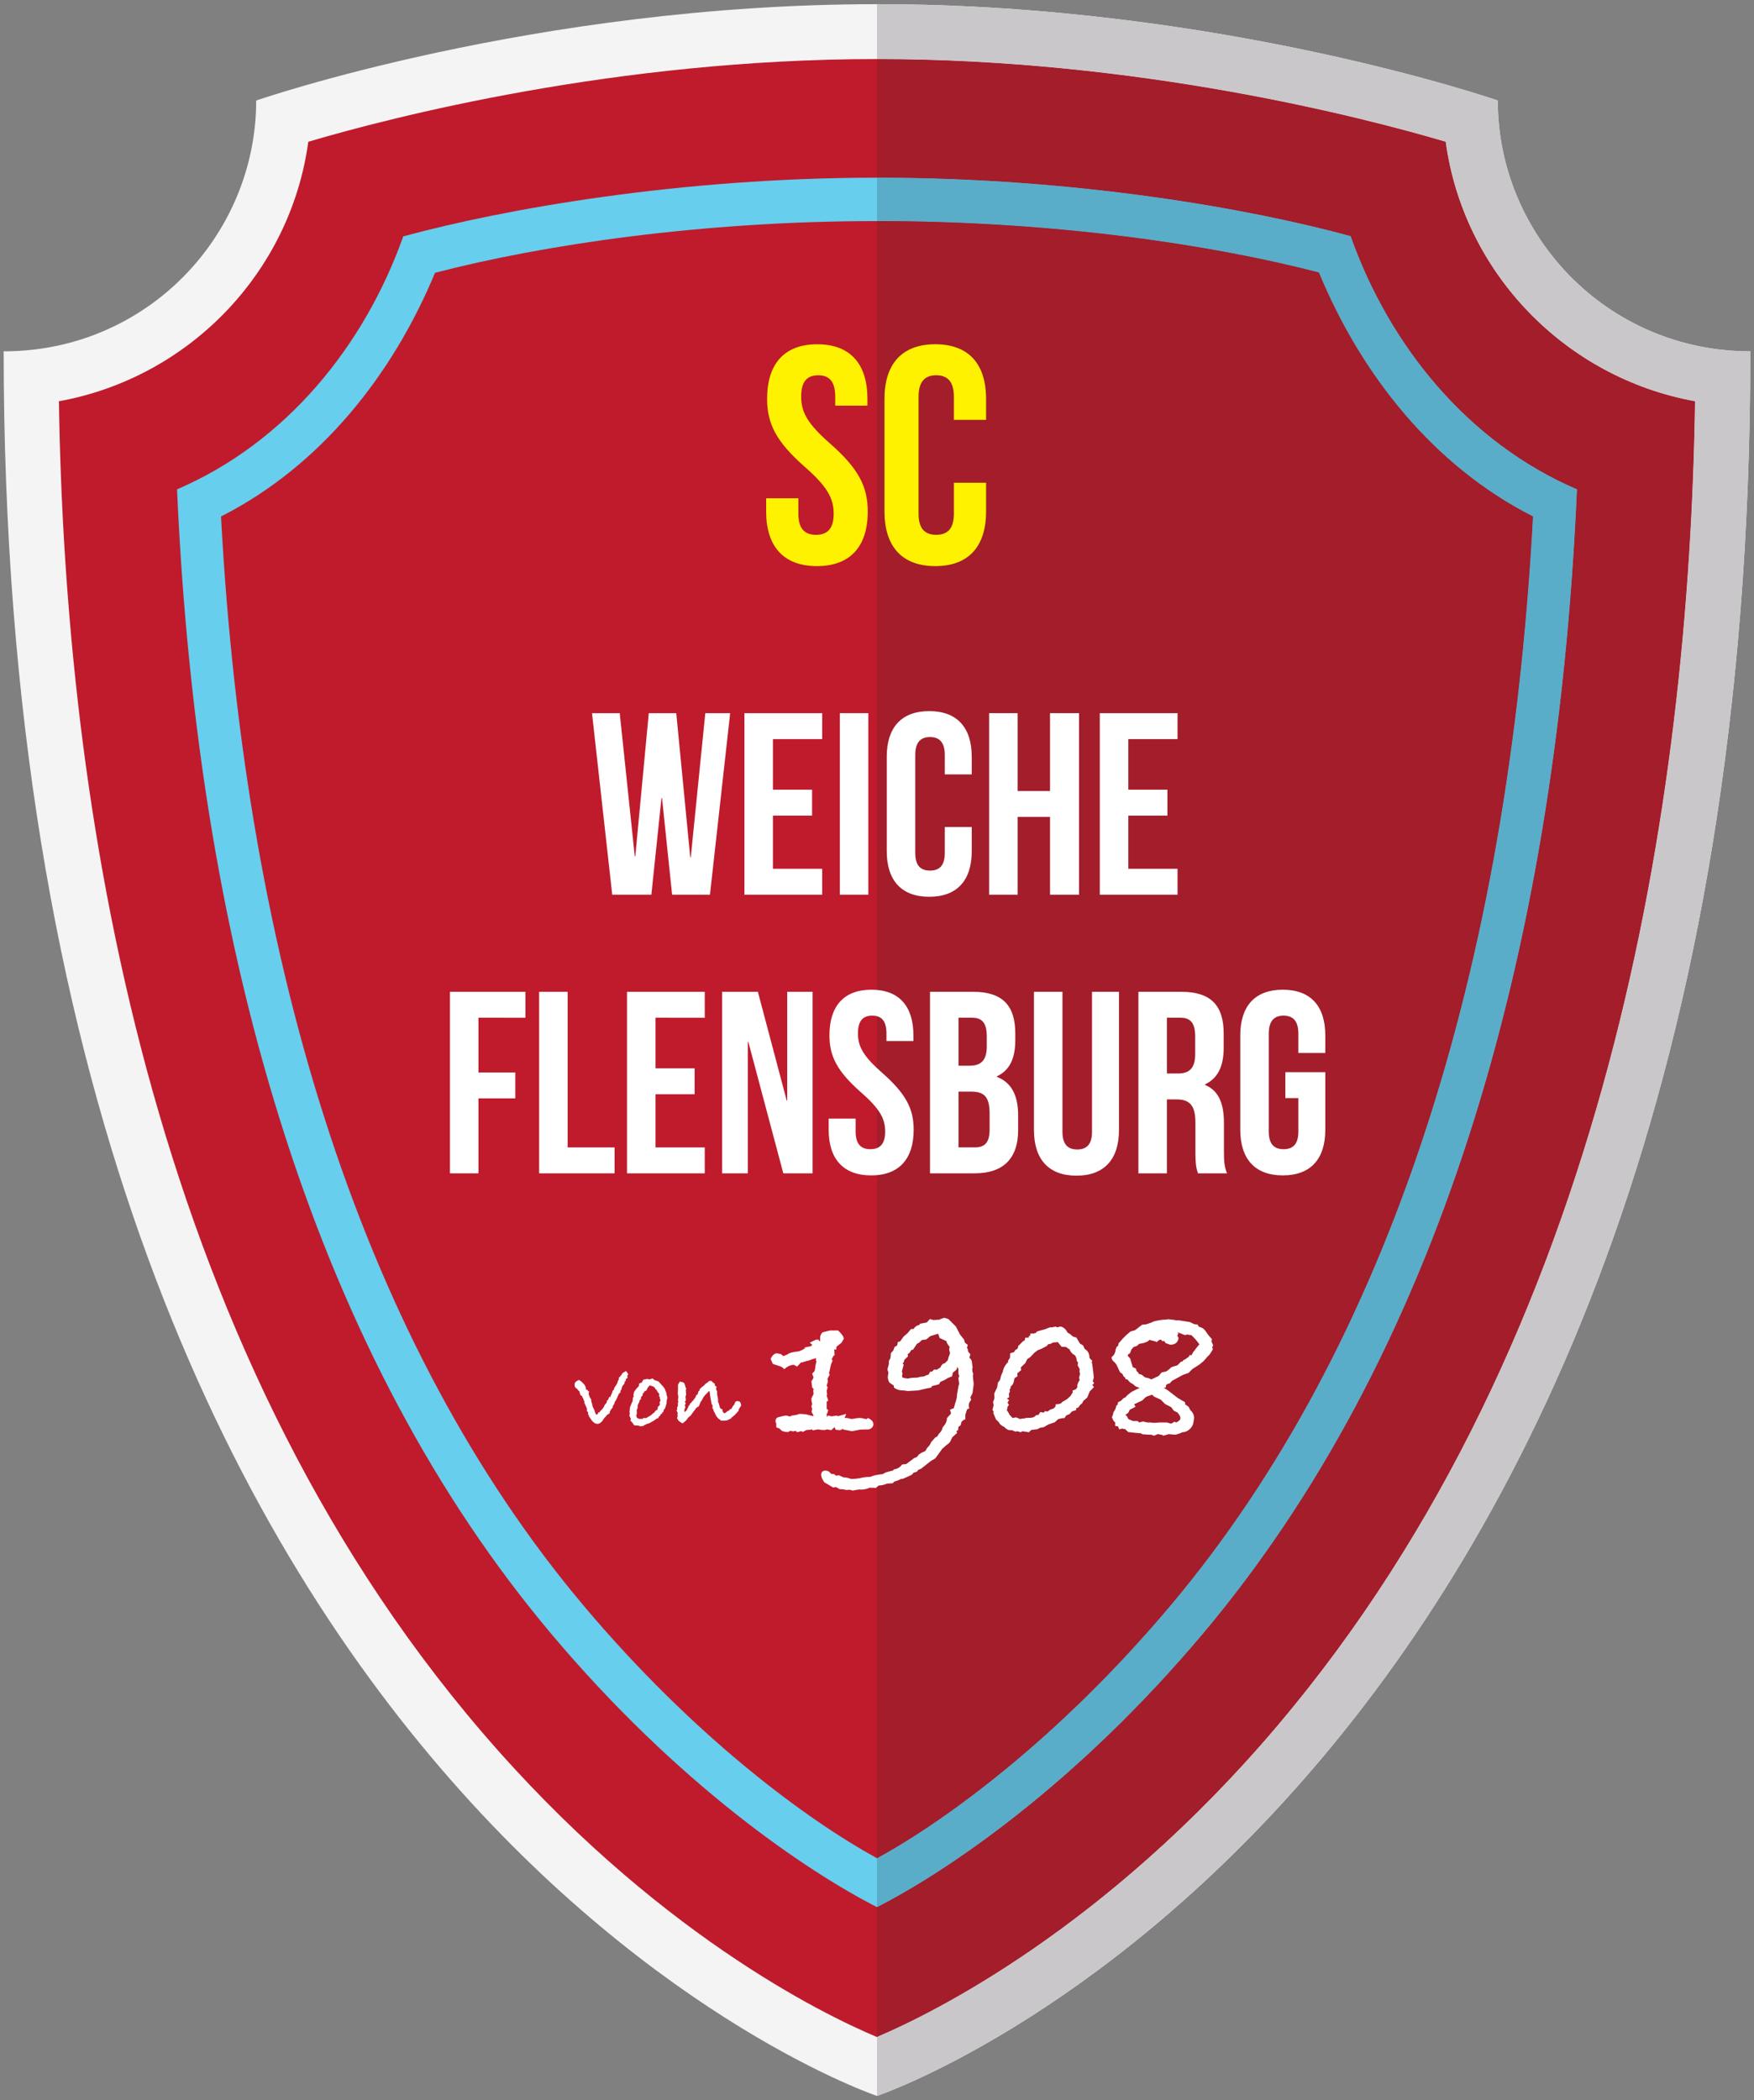 <?xml version="1.0" encoding="UTF-8" standalone="no"?>
<svg
   xmlns:dc="http://purl.org/dc/elements/1.1/"
   xmlns:cc="http://creativecommons.org/ns#"
   xmlns:rdf="http://www.w3.org/1999/02/22-rdf-syntax-ns#"
   xmlns:svg="http://www.w3.org/2000/svg"
   xmlns="http://www.w3.org/2000/svg"
   xmlns:sodipodi="http://sodipodi.sourceforge.net/DTD/sodipodi-0.dtd"
   xmlns:inkscape="http://www.inkscape.org/namespaces/inkscape"
   height="345.955" viewBox="0 0 508.0 608.0"
   width="289.055">
  <rect x="0" y="0" width="508.0" height="608.0" fill="#808080" stroke="none"/>
  <defs
     id="defs3338">
    <path
       id="SVGCleanerId_0"
       d="M 91.69,69.63 70.425,67.696 61.641,87.159 52.684,67.775 31.437,69.899 43.745,52.45 31.282,35.111 52.547,37.045 61.331,17.582 70.288,36.966 91.535,34.842 79.227,52.291 91.69,69.63"
       inkscape:connector-curvature="0"
       style="fill:#fcdd09;stroke:#000000;stroke-width:3.531;stroke-linecap:round;stroke-linejoin:round" />
    <clipPath
       clipPathUnits="userSpaceOnUse"
       id="clipPath166">
      <path
         d="m 321.562,498.481 88.543,0 0,93.157 -88.543,0 0,-93.157 z"
         id="path168"
         inkscape:connector-curvature="0" />
    </clipPath>
    <clipPath
       clipPathUnits="userSpaceOnUse"
       id="clipPath1594">
      <path
         d="m 0,8.504 595.275,0 0,833.386 L 0,841.89 0,8.504 Z"
         id="path1596"
         inkscape:connector-curvature="0" />
    </clipPath>
    <clipPath
       clipPathUnits="userSpaceOnUse"
       id="clipPath1646">
      <path
         d="m 0,8.504 595.275,0 0,833.386 L 0,841.89 0,8.504 Z"
         id="path1648"
         inkscape:connector-curvature="0" />
    </clipPath>
    <clipPath
       clipPathUnits="userSpaceOnUse"
       id="clipPath1618">
      <path
         d="m 527.042,694.909 40.469,0 0,96.895 -40.469,0 0,-96.895 z"
         id="path1620"
         inkscape:connector-curvature="0" />
    </clipPath>
  </defs>
  <g
     id="g5534"
     transform="translate(548.782,-5.179)">
    <g
       id="g1590"
       transform="matrix(6.25,0,0,-6.25,-3588.799,4955.157)">
      <g
         clip-path="url(#clipPath1594)"
         id="g1592">
        <g
           transform="translate(527.041,696.268)"
           id="g1598">
          <path
             inkscape:connector-curvature="0"
             id="path1600"
             style="fill:#bf1b2c;fill-opacity:1;fill-rule:nonzero;stroke:none"
             d="m 0,0 c -1.966,0.778 -10.726,4.649 -19.38,14.796 -8.933,10.475 -19.561,29.956 -19.812,63.45 6.248,0.608 11.21,5.638 11.664,11.889 3.061,0.95 14.302,4.129 27.529,4.129 13.228,0 24.468,-3.179 27.529,-4.129 C 27.984,83.884 32.946,78.854 39.195,78.246 38.744,17.294 4.154,1.654 0,0" />
        </g>
        <g
           transform="translate(527.042,791.803)"
           id="g1602">
          <path
             inkscape:connector-curvature="0"
             id="path1604"
             style="fill:#f4f4f4;fill-opacity:1;fill-rule:nonzero;stroke:none"
             d="m 0,0 c -15.887,0 -28.767,-4.463 -28.767,-4.463 0,-6.24 -5.064,-11.618 -11.702,-11.618 0,-67.225 40.469,-80.813 40.469,-80.813 0,0 40.47,13.588 40.47,80.813 -6.637,0 -11.703,5.378 -11.703,11.618 C 28.767,-4.463 15.889,0 0,0 m 0,-2.542 c 12.094,0 22.508,-2.696 26.354,-3.831 0.827,-6.07 5.538,-10.931 11.555,-12.021 -0.278,-18.433 -4.002,-43.255 -19.385,-61.39 -7.955,-9.379 -16.007,-13.311 -18.529,-14.381 -2.499,1.051 -10.371,4.876 -18.299,14.123 -15.56,18.149 -19.325,43.104 -19.605,61.648 6.018,1.09 10.729,5.951 11.556,12.021 3.847,1.135 14.262,3.831 26.353,3.831" />
        </g>
        <g
           transform="translate(527.042,703.655)"
           id="g1606">
          <path
             inkscape:connector-curvature="0"
             id="path1608"
             style="fill:#67ceed;fill-opacity:1;fill-rule:nonzero;stroke:none"
             d="m 0,0 c -3.243,1.654 -9.22,5.67 -15.121,12.691 -10.618,12.63 -16.348,30.854 -17.314,52.983 5.038,2.165 8.67,6.623 10.482,11.718 4.658,1.267 12.805,2.719 21.953,2.719 9.22,0 17.317,-1.44 21.948,-2.709 1.81,-5.1 5.445,-9.562 10.489,-11.728 C 31.469,43.545 25.739,25.321 15.122,12.691 9.22,5.67 3.243,1.654 0,0" />
        </g>
        <g
           transform="translate(527.042,705.92)"
           id="g1610">
          <path
             inkscape:connector-curvature="0"
             id="path1612"
             style="fill:#bf1b2c;fill-opacity:1;fill-rule:nonzero;stroke:none"
             d="m 0,0 c -3.136,1.717 -8.41,5.533 -13.621,11.731 -10.066,11.975 -15.649,29.387 -16.777,50.421 4.627,2.348 7.959,6.575 9.917,11.288 4.986,1.294 12.323,2.396 20.481,2.396 8.227,0 15.53,-1.094 20.478,-2.383 1.952,-4.719 5.287,-8.951 9.919,-11.301 C 29.269,41.118 23.687,23.706 13.622,11.731 8.41,5.531 3.138,1.717 0,0" />
        </g>
      </g>
    </g>
    <g
       id="g1614"
       transform="matrix(6.25,0,0,-6.25,-3588.799,4955.157)">
      <g
         clip-path="url(#clipPath1618)"
         id="g1616">
        <g
           transform="translate(527.042,791.804)"
           id="g1622">
          <path
             inkscape:connector-curvature="0"
             id="path1624"
             style="fill:#981e23;fill-opacity:1;fill-rule:nonzero;stroke:none"
             d="M 0,0 0,0 C 6.238,0 12.011,-0.688 16.724,-1.524 12.011,-0.688 6.237,0 0,0 m 35.04,-14.764 c 1.608,-0.838 3.449,-1.317 5.429,-1.318 l 0,0.001 c -1.98,0 -3.821,0.479 -5.429,1.317" />
        </g>
        <g
           transform="translate(527.042,789.261)"
           id="g1626">
          <path
             inkscape:connector-curvature="0"
             id="path1628"
             style="fill:#a31d2b;fill-opacity:1;fill-rule:nonzero;stroke:none"
             d="m 0,0 0,-5.495 c 9.22,0 17.317,-1.44 21.948,-2.709 1.81,-5.1 5.445,-9.562 10.489,-11.728 C 31.469,-42.061 25.739,-60.285 15.122,-72.915 9.22,-79.936 3.243,-83.952 0,-85.606 l 0,-6.015 c 2.528,1.073 10.574,5.006 18.524,14.379 15.383,18.135 19.107,42.957 19.385,61.39 -6.017,1.09 -10.728,5.951 -11.555,12.021 C 22.508,-2.696 12.094,0 0,0" />
        </g>
        <g
           transform="translate(527.042,791.804)"
           id="g1630">
          <path
             inkscape:connector-curvature="0"
             id="path1632"
             style="fill:#c9c7c9;fill-opacity:1;fill-rule:nonzero;stroke:none"
             d="m 0,0 0,-2.543 c 12.094,0 22.508,-2.696 26.354,-3.83 0.827,-6.07 5.538,-10.932 11.555,-12.022 C 37.631,-36.828 33.907,-61.65 18.524,-79.784 10.574,-89.157 2.528,-93.09 0,-94.163 l 0,-2.732 c 0.152,0.052 40.317,13.67 40.469,80.439 l 0,0.374 c -1.98,0.001 -3.821,0.48 -5.429,1.318 -3.78,1.969 -6.273,5.922 -6.273,10.3 0,0 -4.752,1.647 -12.043,2.94 C 12.011,-0.688 6.238,0 0,0" />
        </g>
        <g
           transform="translate(527.042,783.766)"
           id="g1634">
          <path
             inkscape:connector-curvature="0"
             id="path1636"
             style="fill:#59adc8;fill-opacity:1;fill-rule:nonzero;stroke:none"
             d="m 0,0 0,-2.01 c 8.227,0 15.53,-1.094 20.478,-2.383 1.952,-4.719 5.287,-8.951 9.919,-11.301 C 29.269,-36.728 23.687,-54.14 13.622,-66.115 8.41,-72.315 3.138,-76.129 0,-77.846 l 0,-2.265 c 3.243,1.654 9.22,5.67 15.122,12.691 10.617,12.63 16.347,30.854 17.315,52.983 -5.044,2.166 -8.679,6.628 -10.489,11.728 C 17.317,-1.44 9.22,0 0,0" />
        </g>
        <g
           transform="translate(527.042,781.756)"
           id="g1638">
          <path
             inkscape:connector-curvature="0"
             id="path1640"
             style="fill:#a31d2b;fill-opacity:1;fill-rule:nonzero;stroke:none"
             d="m 0,0 0,-75.836 c 3.138,1.717 8.41,5.531 13.622,11.731 10.065,11.975 15.647,29.387 16.775,50.421 -4.632,2.35 -7.967,6.582 -9.919,11.301 C 15.53,-1.094 8.227,0 0,0" />
        </g>
      </g>
    </g>
    <g
       id="g1642"
       transform="matrix(6.25,0,0,-6.25,-3588.799,4955.157)">
      <g
         clip-path="url(#clipPath1646)"
         id="g1644">
        <g
           transform="translate(517.08,755.032)"
           id="g1650">
          <path
             inkscape:connector-curvature="0"
             id="path1652"
             style="fill:#ffffff;fill-opacity:1;fill-rule:nonzero;stroke:none"
             d="m 0,0 -0.024,0 -0.469,-4.48 -1.814,0 -0.937,8.408 1.285,0 0.697,-6.631 0.024,0 0.625,6.631 1.273,0 0.649,-6.678 0.024,0 0.673,6.678 1.152,0 -0.936,-8.408 -1.754,0 L 0,0 Z" />
        </g>
        <g
           transform="translate(522.22,755.417)"
           id="g1654">
          <path
             inkscape:connector-curvature="0"
             id="path1656"
             style="fill:#ffffff;fill-opacity:1;fill-rule:nonzero;stroke:none"
             d="m 0,0 1.814,0 0,-1.201 -1.814,0 0,-2.463 2.283,0 0,-1.201 -3.604,0 0,8.409 3.604,0 0,-1.201 L 0,2.343 0,0 Z" />
        </g>
        <path
           inkscape:connector-curvature="0"
           id="path1658"
           style="fill:#ffffff;fill-opacity:1;fill-rule:nonzero;stroke:none"
           d="m 525.319,758.961 1.321,0 0,-8.409 -1.321,0 0,8.409 z" />
        <g
           transform="translate(531.433,753.687)"
           id="g1660">
          <path
             inkscape:connector-curvature="0"
             id="path1662"
             style="fill:#ffffff;fill-opacity:1;fill-rule:nonzero;stroke:none"
             d="m 0,0 0,-1.117 c 0,-1.345 -0.672,-2.114 -1.97,-2.114 -1.297,0 -1.969,0.769 -1.969,2.114 l 0,4.372 c 0,1.346 0.672,2.114 1.969,2.114 C -0.672,5.369 0,4.601 0,3.255 l 0,-0.817 -1.249,0 0,0.901 c 0,0.601 -0.264,0.829 -0.685,0.829 -0.42,0 -0.684,-0.228 -0.684,-0.829 l 0,-4.54 c 0,-0.601 0.264,-0.817 0.684,-0.817 0.421,0 0.685,0.216 0.685,0.817 L -1.249,0 0,0 Z" />
        </g>
        <g
           transform="translate(533.559,750.552)"
           id="g1664">
          <path
             inkscape:connector-curvature="0"
             id="path1666"
             style="fill:#ffffff;fill-opacity:1;fill-rule:nonzero;stroke:none"
             d="m 0,0 -1.321,0 0,8.409 1.321,0 0,-3.604 1.502,0 0,3.604 1.345,0 0,-8.409 -1.345,0 0,3.604 L 0,3.604 0,0 Z" />
        </g>
        <g
           transform="translate(538.688,755.417)"
           id="g1668">
          <path
             inkscape:connector-curvature="0"
             id="path1670"
             style="fill:#ffffff;fill-opacity:1;fill-rule:nonzero;stroke:none"
             d="m 0,0 1.813,0 0,-1.201 -1.813,0 0,-2.463 2.282,0 0,-1.201 -3.603,0 0,8.409 3.603,0 0,-1.201 L 0,2.343 0,0 Z" />
        </g>
        <g
           transform="translate(508.575,742.318)"
           id="g1672">
          <path
             inkscape:connector-curvature="0"
             id="path1674"
             style="fill:#ffffff;fill-opacity:1;fill-rule:nonzero;stroke:none"
             d="m 0,0 1.706,0 0,-1.201 -1.706,0 0,-3.472 -1.321,0 0,8.409 3.496,0 0,-1.201 L 0,2.535 0,0 Z" />
        </g>
        <g
           transform="translate(511.386,746.054)"
           id="g1676">
          <path
             inkscape:connector-curvature="0"
             id="path1678"
             style="fill:#ffffff;fill-opacity:1;fill-rule:nonzero;stroke:none"
             d="m 0,0 1.321,0 0,-7.208 2.175,0 0,-1.201 L 0,-8.409 0,0 Z" />
        </g>
        <g
           transform="translate(516.779,742.51)"
           id="g1680">
          <path
             inkscape:connector-curvature="0"
             id="path1682"
             style="fill:#ffffff;fill-opacity:1;fill-rule:nonzero;stroke:none"
             d="m 0,0 1.813,0 0,-1.201 -1.813,0 0,-2.463 2.282,0 0,-1.201 -3.603,0 0,8.409 3.603,0 0,-1.201 L 0,2.343 0,0 Z" />
        </g>
        <g
           transform="translate(521.079,743.736)"
           id="g1684">
          <path
             inkscape:connector-curvature="0"
             id="path1686"
             style="fill:#ffffff;fill-opacity:1;fill-rule:nonzero;stroke:none"
             d="m 0,0 -0.023,0 0,-6.09 -1.19,0 0,8.408 1.657,0 1.334,-5.032 0.025,0 0,5.032 1.176,0 0,-8.408 -1.357,0 L 0,0 Z" />
        </g>
        <g
           transform="translate(526.785,746.151)"
           id="g1688">
          <path
             inkscape:connector-curvature="0"
             id="path1690"
             style="fill:#ffffff;fill-opacity:1;fill-rule:nonzero;stroke:none"
             d="m 0,0 c 1.285,0 1.945,-0.769 1.945,-2.114 l 0,-0.264 -1.249,0 0,0.348 c 0,0.6 -0.24,0.829 -0.661,0.829 -0.42,0 -0.66,-0.229 -0.66,-0.829 0,-0.613 0.264,-1.069 1.129,-1.826 1.105,-0.973 1.453,-1.669 1.453,-2.631 0,-1.345 -0.672,-2.114 -1.97,-2.114 -1.297,0 -1.969,0.769 -1.969,2.114 l 0,0.517 1.249,0 0,-0.601 c 0,-0.6 0.264,-0.816 0.684,-0.816 0.421,0 0.685,0.216 0.685,0.816 0,0.613 -0.264,1.069 -1.129,1.826 -1.105,0.973 -1.453,1.67 -1.453,2.631 C -1.946,-0.769 -1.286,0 0,0" />
        </g>
        <g
           transform="translate(530.82,741.43)"
           id="g1692">
          <path
             inkscape:connector-curvature="0"
             id="path1694"
             style="fill:#ffffff;fill-opacity:1;fill-rule:nonzero;stroke:none"
             d="m 0,0 0,-2.583 0.757,0 c 0.444,0 0.684,0.204 0.684,0.829 l 0,0.733 C 1.441,-0.241 1.189,0 0.589,0 L 0,0 Z m 0,3.423 0,-2.222 0.517,0 c 0.492,0 0.793,0.216 0.793,0.889 l 0,0.468 c 0,0.601 -0.205,0.865 -0.673,0.865 L 0,3.423 Z m 2.631,-0.733 0,-0.299 C 2.631,1.525 2.366,0.985 1.778,0.708 l 0,-0.023 c 0.708,-0.277 0.985,-0.901 0.985,-1.79 l 0,-0.685 c 0,-1.297 -0.685,-1.994 -2.006,-1.994 l -2.078,0 0,8.409 1.994,0 c 1.369,0 1.958,-0.637 1.958,-1.935" />
        </g>
        <g
           transform="translate(535.637,746.054)"
           id="g1696">
          <path
             inkscape:connector-curvature="0"
             id="path1698"
             style="fill:#ffffff;fill-opacity:1;fill-rule:nonzero;stroke:none"
             d="m 0,0 0,-6.486 c 0,-0.601 0.265,-0.817 0.685,-0.817 0.42,0 0.684,0.216 0.684,0.817 l 0,6.486 1.25,0 0,-6.403 c 0,-1.345 -0.673,-2.114 -1.971,-2.114 -1.296,0 -1.969,0.769 -1.969,2.114 L -1.321,0 0,0 Z" />
        </g>
        <g
           transform="translate(540.477,744.853)"
           id="g1700">
          <path
             inkscape:connector-curvature="0"
             id="path1702"
             style="fill:#ffffff;fill-opacity:1;fill-rule:nonzero;stroke:none"
             d="m 0,0 0,-2.583 0.517,0 c 0.492,0 0.793,0.217 0.793,0.889 l 0,0.829 C 1.31,-0.264 1.105,0 0.637,0 L 0,0 Z m 1.441,-7.208 c -0.072,0.217 -0.12,0.349 -0.12,1.034 l 0,1.321 c 0,0.781 -0.264,1.069 -0.865,1.069 l -0.456,0 0,-3.424 -1.321,0 0,8.409 1.994,0 c 1.369,0 1.958,-0.637 1.958,-1.934 l 0,-0.661 c 0,-0.864 -0.277,-1.417 -0.865,-1.693 l 0,-0.024 c 0.661,-0.277 0.877,-0.901 0.877,-1.778 l 0,-1.298 c 0,-0.408 0.011,-0.708 0.144,-1.021 l -1.346,0 z" />
        </g>
        <g
           transform="translate(545.967,742.331)"
           id="g1704">
          <path
             inkscape:connector-curvature="0"
             id="path1706"
             style="fill:#ffffff;fill-opacity:1;fill-rule:nonzero;stroke:none"
             d="m 0,0 1.85,0 0,-2.667 c 0,-1.345 -0.672,-2.114 -1.97,-2.114 -1.297,0 -1.97,0.769 -1.97,2.114 l 0,4.373 c 0,1.345 0.673,2.114 1.97,2.114 1.298,0 1.97,-0.769 1.97,-2.114 l 0,-0.817 -1.249,0 0,0.901 c 0,0.6 -0.265,0.829 -0.685,0.829 -0.421,0 -0.685,-0.229 -0.685,-0.829 l 0,-4.541 c 0,-0.601 0.264,-0.816 0.685,-0.816 0.42,0 0.685,0.215 0.685,0.816 l 0,1.55 L 0,-1.201 0,0 Z" />
        </g>
        <g
           transform="translate(524.274,776.049)"
           id="g1708">
          <path
             inkscape:connector-curvature="0"
             id="path1710"
             style="fill:#fff200;fill-opacity:1;fill-rule:nonzero;stroke:none"
             d="m 0,0 c 1.536,0 2.325,-0.918 2.325,-2.526 l 0,-0.316 -1.492,0 0,0.416 c 0,0.718 -0.287,0.99 -0.789,0.99 -0.503,0 -0.79,-0.272 -0.79,-0.99 0,-0.732 0.315,-1.277 1.35,-2.181 1.32,-1.163 1.736,-1.995 1.736,-3.143 0,-1.608 -0.804,-2.526 -2.354,-2.526 -1.55,0 -2.354,0.918 -2.354,2.526 l 0,0.617 1.493,0 0,-0.718 c 0,-0.717 0.315,-0.976 0.818,-0.976 0.502,0 0.818,0.259 0.818,0.976 0,0.732 -0.316,1.277 -1.349,2.182 -1.32,1.162 -1.736,1.995 -1.736,3.143 C -2.324,-0.918 -1.535,0 0,0" />
        </g>
        <g
           transform="translate(532.097,769.634)"
           id="g1712">
          <path
             inkscape:connector-curvature="0"
             id="path1714"
             style="fill:#fff200;fill-opacity:1;fill-rule:nonzero;stroke:none"
             d="m 0,0 0,-1.335 c 0,-1.607 -0.803,-2.526 -2.354,-2.526 -1.549,0 -2.353,0.919 -2.353,2.526 l 0,5.224 c 0,1.608 0.804,2.527 2.353,2.527 C -0.803,6.416 0,5.497 0,3.889 l 0,-0.976 -1.492,0 0,1.077 c 0,0.718 -0.316,0.99 -0.819,0.99 -0.502,0 -0.817,-0.272 -0.817,-0.99 l 0,-5.425 c 0,-0.718 0.315,-0.976 0.817,-0.976 0.503,0 0.819,0.258 0.819,0.976 L -1.492,0 0,0 Z" />
        </g>
        <g
           transform="translate(526.873,726.021)"
           id="g1716">
          <path
             inkscape:connector-curvature="0"
             id="path1718"
             style="fill:#ffffff;fill-opacity:1;fill-rule:nonzero;stroke:none"
             d="m 0,0 c 0,-0.101 -0.062,-0.179 -0.188,-0.236 l -0.416,-0.01 -0.388,-0.075 -0.283,0.056 -0.132,0.019 0.037,0.047 -0.169,-0.075 -0.208,0.019 -0.047,0.123 -0.16,-0.142 -0.189,0.038 -0.093,-0.029 -0.085,0 c -0.063,0 -0.145,0.01 -0.245,0.029 l -0.246,-0.047 -0.018,0.047 -0.104,-0.019 -0.16,-0.01 -0.188,-0.094 -0.047,0.047 -0.16,-0.047 -0.067,0 -0.028,0.057 -0.132,-0.029 -0.14,0.029 -0.052,-0.036 -0.043,-0.021 c -0.201,0 -0.326,0.05 -0.377,0.151 l -0.169,0.066 0,0.161 -0.038,0.113 c 0,0.107 0.047,0.173 0.141,0.199 l 0.275,0.066 0.085,0.009 0.17,-0.047 0.094,0.047 0.17,0.019 0.189,0.057 0.283,-0.019 c 0.127,-0.038 0.24,-0.066 0.341,-0.085 l 0.018,0.028 -0.093,0.161 0.028,0.141 -0.038,0.124 0.038,0.094 C -2.859,1.033 -2.872,1.125 -2.872,1.2 l 0.103,0.198 -0.018,0.18 0.028,0.047 -0.075,0.076 -0.038,0.312 0.028,0.009 0.075,0.142 -0.065,0.179 0.113,0.123 0.037,0.199 0,0.047 0.048,0.189 -0.028,0.094 0.009,0.038 0,0.038 -0.037,-0.019 -0.142,-0.038 -0.198,-0.076 -0.038,0 -0.237,-0.075 -0.047,0 L -3.533,2.674 -3.694,2.759 -3.789,2.74 C -3.896,2.721 -4.01,2.658 -4.129,2.551 -4.198,2.633 -4.28,2.684 -4.374,2.702 l -0.284,0.095 -0.104,0.236 c 0.088,0.17 0.186,0.255 0.293,0.255 L -4.28,3.25 -4.167,3.156 -3.968,3.241 c 0.05,0.056 0.201,0.101 0.453,0.132 l 0.047,0 0.175,0.071 0.138,0.08 -0.048,0.029 0.319,0.066 0.05,0.066 -0.114,0.095 0.291,0.141 0.109,0 0.036,-0.047 0.046,-0.038 0,0.161 c 0,0.101 0.038,0.189 0.113,0.265 l 0.35,0.084 0.368,0 C -1.458,4.183 -1.37,4.054 -1.37,3.959 L -1.474,3.78 -1.71,3.591 l 0,-0.029 -0.01,-0.028 0.01,-0.029 0,-0.028 L -1.748,3.458 -1.814,3.477 -1.795,3.203 -1.852,3.166 -1.89,3.081 -1.918,3.052 -1.927,3.023 -1.89,2.938 C -1.939,2.844 -1.977,2.734 -1.998,2.608 -2.021,2.482 -2.041,2.403 -2.06,2.372 L -2.021,2.306 -2.126,2.107 -2.106,1.984 -2.163,1.786 -2.116,1.71 -2.163,1.549 -2.145,1.379 -2.163,1.313 c 0.021,-0.05 0.046,-0.123 0.075,-0.217 l -0.075,-0.047 0,-0.019 0,-0.152 0,-0.16 0.075,-0.066 -0.058,-0.17 -0.017,0.028 0.009,-0.179 0.056,0.075 0.159,-0.038 0.271,0.038 0.01,-0.038 0.401,0.114 -0.075,-0.189 0.103,0 0.218,-0.047 0.029,0 c 0.157,0.031 0.27,0.047 0.339,0.047 0.07,0 0.18,-0.019 0.331,-0.057 l 0.057,0.057 C -0.085,0.217 0,0.12 0,0" />
        </g>
        <g
           transform="translate(530.426,729.309)"
           id="g1720">
          <path
             inkscape:connector-curvature="0"
             id="path1722"
             style="fill:#ffffff;fill-opacity:1;fill-rule:nonzero;stroke:none"
             d="m 0,0 -0.038,0.17 0.019,0.142 C -0.101,0.388 -0.151,0.473 -0.17,0.567 l -0.311,0.141 -0.057,0.171 -0.01,0.028 C -0.756,0.844 -0.879,0.806 -0.916,0.794 L -1.096,0.643 -1.304,0.614 -1.445,0.482 -1.53,0.444 -1.71,0.171 -1.795,0.151 -1.871,0.029 l -0.094,-0.076 0.019,-0.094 -0.17,-0.161 -0.029,-0.113 -0.056,-0.057 0.054,-0.056 -0.084,-0.312 0.03,-0.095 -0.02,-0.123 0,-0.028 0.038,-0.048 c 0.139,-0.025 0.218,-0.038 0.237,-0.038 0.056,0.026 0.205,0.041 0.444,0.047 0.063,0.026 0.167,0.044 0.312,0.057 l 0.038,0.028 0.16,0.058 0.076,0.132 0.085,0 0.085,0.094 0.142,0 0.161,0.104 c 0.049,0.12 0.116,0.183 0.198,0.189 l 0.141,0.142 0.038,0.142 L 0,0 Z M 1.097,-1.417 1.068,-1.672 1.059,-1.71 c 0,-0.107 -0.029,-0.195 -0.085,-0.265 L 0.945,-2.05 0.982,-2.154 C 0.907,-2.236 0.869,-2.328 0.869,-2.428 l 0.02,-0.133 -0.095,-0.028 -0.085,-0.265 0,-0.217 -0.057,0 -0.113,-0.094 -0.048,-0.17 -0.103,-0.076 -0.01,-0.142 -0.085,-0.056 0.038,-0.076 -0.227,-0.208 -0.113,-0.236 -0.029,0 0,-0.028 L -0.142,-4.233 -0.359,-4.422 -0.68,-4.866 -0.888,-4.989 -1.342,-5.348 -1.465,-5.395 -1.54,-5.49 -1.682,-5.527 -1.776,-5.631 -2.173,-5.811 -2.268,-5.82 c -0.12,-0.063 -0.22,-0.101 -0.302,-0.114 L -2.655,-6.019 -2.92,-6.038 c -0.132,-0.056 -0.261,-0.085 -0.387,-0.085 l -0.123,-0.113 -0.293,0.009 c -0.126,-0.056 -0.252,-0.085 -0.378,-0.085 l -0.046,0 -0.048,0.01 -0.019,-0.01 -0.095,-0.009 -0.198,-0.038 -0.133,0.038 -0.17,-0.01 -0.123,0.029 -0.178,0.009 -0.171,0.095 -0.132,-0.019 -0.416,0.245 -0.104,0.18 -0.038,0.151 c 0,0.139 0.07,0.208 0.208,0.208 0.095,0 0.18,-0.05 0.255,-0.151 l 0.133,-0.01 0.094,-0.075 0.133,0.019 0.208,-0.095 c 0.113,0 0.229,-0.025 0.349,-0.075 0.12,0 0.246,0.009 0.378,0.028 0.17,0.044 0.321,0.066 0.453,0.066 l 0.067,0 c 0.107,0.057 0.298,0.101 0.576,0.132 l 0.141,0.076 c 0.077,0.019 0.177,0.047 0.303,0.085 l 0,-0.028 0.075,0.085 c 0.159,0.019 0.285,0.094 0.378,0.226 l 0.19,0.019 0.378,0.283 c 0.094,0.019 0.161,0.069 0.198,0.151 l 0.123,0.085 0.188,0.085 0.095,0.16 c 0.082,0.07 0.139,0.151 0.17,0.246 l 0.199,0.226 0.085,0.038 0.075,0.123 0.095,0.103 0.047,0.085 0.047,0.132 c 0.126,0.126 0.189,0.265 0.189,0.415 l 0.19,0.208 -0.048,0.18 0.173,0.066 0.118,0.398 0.03,0.132 0,0.076 0.076,0.445 0.029,0.066 -0.038,0.275 0.038,0.094 -0.038,0.133 0,0.189 L 0.35,-0.624 0.293,-0.765 0.132,-0.897 0.095,-1.068 -0.095,-1.143 -0.217,-1.219 -0.443,-1.323 -0.51,-1.436 -0.841,-1.521 -0.869,-1.587 -1.115,-1.635 -1.474,-1.72 l -0.482,-0.028 -0.189,0.028 -0.046,0 c -0.159,0 -0.294,0.044 -0.408,0.133 l -0.008,0.094 -0.199,0.133 c -0.05,0.081 -0.076,0.175 -0.076,0.283 l 0.028,0.18 -0.046,0.151 0.066,0.245 0,0.142 0.075,0.142 0.019,0.226 0.113,0.123 0.057,0.161 0.123,0.076 0.028,0.151 0.113,0.038 0.161,0.226 0.062,0.048 0.118,0.104 0.16,0.189 0.114,0 c 0.062,0.106 0.154,0.169 0.274,0.188 l 0.019,0.057 c 0.1,0.019 0.205,0.038 0.312,0.057 l 0.019,0.01 0.131,0.15 0.17,-0.046 0.293,0.018 0.03,0.028 0.178,0.058 0.19,-0.058 L 0.274,1.238 0.463,0.87 0.652,0.633 0.69,0.492 0.822,0.388 0.784,0.255 0.822,0.189 0.841,0.076 0.945,-0.047 0.917,-0.137 0.897,-0.208 C 0.979,-0.265 1.021,-0.35 1.021,-0.463 L 1.049,-0.652 1.03,-0.718 1.039,-0.85 1.077,-0.945 1.059,-1.049 1.097,-1.417 Z" />
        </g>
        <g
           transform="translate(536.454,728.364)"
           id="g1724">
          <path
             inkscape:connector-curvature="0"
             id="path1726"
             style="fill:#ffffff;fill-opacity:1;fill-rule:nonzero;stroke:none"
             d="m 0,0 -0.028,0.085 0.009,0.132 -0.094,0.17 0.018,0.133 -0.055,0.066 -0.02,0.132 -0.057,0.123 c -0.131,0.069 -0.22,0.167 -0.264,0.293 l -0.057,0.028 -0.103,0.076 -0.208,0.01 -0.152,0.189 -0.028,0.027 -0.17,-0.018 -0.057,0 L -1.351,1.389 -1.483,1.361 -1.54,1.285 -1.795,1.152 -1.965,1.086 -2.116,0.972 -2.314,0.764 -2.447,0.678 -2.541,0.489 -2.749,0.29 -2.73,0.167 -2.91,0.016 -2.9,-0.117 -3.042,-0.212 C -3.067,-0.42 -3.131,-0.55 -3.231,-0.6 l 0.019,-0.047 -0.058,-0.095 0.022,-0.076 -0.05,-0.103 0.01,-0.169 -0.104,-0.065 0.104,-0.066 -0.075,-0.112 0.065,-0.113 -0.075,-0.103 0.006,-0.037 -0.027,-0.105 c 0.071,-0.095 0.109,-0.162 0.115,-0.2 l 0.152,-0.162 0.112,0.023 0.048,0.008 0.18,-0.076 c 0.107,0.019 0.167,0.029 0.18,0.029 l -0.01,0 0.048,-0.01 0.037,0.029 0.264,0.009 0.123,0.029 0.132,0.103 0.076,-0.009 0.095,0.142 0.151,-0.029 0.076,0.076 0.103,-0.028 0.114,0.085 0.179,0.066 0.085,0.094 0,0.095 c 0.17,0 0.272,0.034 0.303,0.104 l 0.236,0.142 0.151,0.141 0.104,0.161 -0.01,0.085 0.162,0.066 0.066,0.104 -0.01,0.056 c 0,0.058 0.037,0.145 0.113,0.265 L -0.047,-0.189 0,0 Z M 0.652,-0.438 0.567,-0.523 0.643,-0.617 0.444,-0.825 0.331,-1.107 0.151,-1.258 0.095,-1.372 0,-1.447 l -0.085,-0.122 -0.094,-0.029 0,-0.085 -0.199,-0.066 -0.113,-0.122 -0.152,-0.066 -0.085,-0.123 -0.103,0 -0.19,-0.047 -0.151,-0.142 -0.302,-0.104 -0.208,-0.123 -0.17,-0.028 -0.123,-0.066 -0.293,-0.038 -0.103,-0.104 -0.303,0.047 -0.075,-0.047 -0.161,0.047 -0.094,-0.018 -0.151,0.066 -0.095,0 c -0.082,0 -0.17,0.05 -0.265,0.151 -0.113,0.05 -0.189,0.11 -0.226,0.179 l -0.038,0.057 -0.114,0.104 -0.132,0.312 0.019,0.066 -0.056,0.066 0.056,0.227 -0.028,0.142 0.065,0.17 0,0.057 -0.009,0.169 0.132,0.274 0.038,0.227 0.095,0.123 0.057,0.217 0.075,0.171 c 0.019,0.126 0.079,0.251 0.18,0.378 l 0.075,0.075 -0.019,0.038 0.095,0.151 0.01,0.208 0.178,0.056 0.077,0.114 c 0.075,0.012 0.113,0.066 0.113,0.161 l 0.245,0.245 0.048,0 0.047,0.151 0.151,0 0.019,0.085 0.056,0 0,0.104 0.095,0 c 0.126,0 0.195,0.032 0.208,0.095 l 0.378,0.104 0.218,0.085 0.085,0 0.198,0.038 0.057,-0.038 0.141,0.038 0.038,0 C -0.756,2.145 -0.655,2.054 -0.586,1.909 L -0.463,1.833 -0.33,1.721 -0.17,1.674 -0.01,1.4 0.142,1.306 0.208,1.155 0.284,1.098 C 0.384,1.017 0.435,0.894 0.435,0.731 L 0.567,0.589 0.529,0.514 0.558,0.486 C 0.608,0.115 0.633,-0.111 0.633,-0.193 L 0.586,-0.354 0.652,-0.438 Z" />
        </g>
        <g
           transform="translate(541.982,729.725)"
           id="g1728">
          <path
             inkscape:connector-curvature="0"
             id="path1730"
             style="fill:#ffffff;fill-opacity:1;fill-rule:nonzero;stroke:none"
             d="m 0,0 -0.151,0.198 -0.208,0.218 c -0.126,0.025 -0.193,0.038 -0.199,0.038 l -0.113,-0.029 -0.331,0.133 -0.019,0 L -0.974,0.52 -1.021,0.396 -0.964,0.292 C -0.995,0.085 -1.124,-0.019 -1.351,-0.019 L -1.567,0.057 -1.634,0.16 -1.709,0.142 -1.784,0.217 -1.851,0.208 -1.982,0.104 -2.058,0.142 -2.223,0.179 -2.312,0.208 c -0.069,-0.089 -0.232,-0.152 -0.49,-0.19 -0.051,-0.076 -0.129,-0.12 -0.235,-0.133 l -0.113,-0.123 -0.067,-0.18 -0.075,-0.038 -0.03,-0.075 0.113,-0.123 0.123,-0.405 0.15,-0.066 0.019,-0.104 0.076,-0.076 0.037,-0.066 0.132,-0.037 0.151,-0.123 0.17,-0.038 0.122,-0.056 0.34,0.158 0.142,0.167 0.207,0.041 0.163,0.12 c 0.039,0.061 0.106,0.101 0.202,0.119 l 0.154,0.046 0.175,0.175 0.08,0.009 0,0.039 0.123,0.067 0.161,0.116 0.019,0.067 0.104,0 c 0.049,0.113 0.094,0.183 0.131,0.208 l 0.057,0.085 C -0.089,-0.113 -0.032,-0.044 0,0 m -0.879,-3.416 c 0,0.071 -0.048,0.158 -0.142,0.261 l -0.161,0.077 -0.123,0.164 -0.293,0.155 -0.188,0.193 -0.313,0.145 -0.093,0.087 -0.246,-0.085 c -0.026,-0.006 -0.095,-0.066 -0.208,-0.18 l 0.019,0.01 -0.397,-0.189 0.066,-0.114 -0.274,-0.141 c -0.032,-0.12 -0.097,-0.193 -0.199,-0.217 l 0.09,-0.104 0.033,-0.085 0.047,-0.038 0.18,-0.076 0.218,0 0.075,-0.066 0.17,0.047 0.199,-0.047 0.142,0 0.178,-0.019 0.275,0.019 0.133,0 0.188,0 0.19,-0.057 0.169,0.095 0.047,-0.038 c 0.051,0 0.12,0.045 0.208,0.135 l 0.01,0.068 M 0.643,-0.057 0.595,-0.113 0.623,-0.236 C 0.528,-0.407 0.443,-0.52 0.368,-0.577 l -0.17,-0.198 -0.208,-0.17 -0.312,-0.199 -0.179,-0.179 -0.265,-0.094 -0.501,-0.274 -0.113,-0.123 -0.095,-0.019 -0.075,-0.066 0,-0.095 -0.095,-0.019 0.189,-0.123 0.454,-0.349 0.34,-0.199 0,-0.085 0.038,-0.037 0.123,-0.086 0.085,-0.16 c 0.113,-0.101 0.17,-0.224 0.17,-0.368 L -0.274,-3.6 c -0.019,-0.139 -0.08,-0.252 -0.185,-0.34 -0.103,-0.088 -0.216,-0.133 -0.335,-0.133 -0.063,-0.037 -0.164,-0.075 -0.303,-0.113 -0.132,0.006 -0.239,0.016 -0.321,0.028 -0.062,-0.025 -0.15,-0.05 -0.265,-0.075 l -0.037,0.038 -0.208,0.037 -0.171,-0.075 -0.14,0.047 -0.086,0 -0.302,0.019 -0.095,0.047 c -0.132,0.007 -0.324,0.025 -0.576,0.057 l -0.141,0.132 -0.143,0.028 -0.132,-0.037 -0.057,0.141 -0.131,0.019 0,0.161 -0.077,0.076 -0.075,0.16 0.057,0.151 0.01,0.076 c 0.088,0.126 0.132,0.23 0.132,0.312 l 0.066,0.047 0.018,0.113 0.132,0.066 0.105,0.104 0.018,0.019 0.152,0.066 -0.067,-0.018 0.143,0.132 0.132,0.104 0.226,0.118 0.16,0.071 -0.188,0.075 -0.132,0.114 c -0.089,0.031 -0.171,0.1 -0.246,0.208 l -0.085,0.009 -0.028,0.095 -0.038,0 -0.085,0.151 -0.104,0.076 -0.171,0.358 -0.075,0.095 c -0.1,0.075 -0.151,0.154 -0.151,0.236 l 0.123,0.132 0.075,0.189 -0.027,-0.019 0.065,0.18 0.076,0.066 0.019,0.104 0.189,0.217 0.142,0.142 c 0.013,0.013 0.085,0.076 0.217,0.189 l 0.208,0.057 0.331,0.255 0.188,0.019 0.218,0.075 0.142,0.057 -0.057,-0.009 0.037,0.009 c 0.228,0.057 0.407,0.085 0.539,0.085 l 0.16,0.019 0.246,-0.029 0.132,-0.028 0.076,0.01 0.539,-0.085 0.189,-0.095 0.16,-0.018 0.066,-0.105 C 0.113,0.787 0.217,0.718 0.292,0.604 L 0.425,0.416 0.585,0.236 0.557,0.142 0.643,-0.057 Z" />
        </g>
        <g
           transform="translate(515.517,728.344)"
           id="g1732">
          <path
             inkscape:connector-curvature="0"
             id="path1734"
             style="fill:#ffffff;fill-opacity:1;fill-rule:nonzero;stroke:none"
             d="m 0,0 -0.048,-0.083 0.017,-0.091 -0.073,-0.044 -0.019,-0.099 -0.044,-0.034 -0.014,-0.104 -0.014,0 -0.082,-0.105 -0.044,-0.154 -0.044,-0.067 0.005,-0.062 -0.077,-0.068 -0.111,-0.255 -0.091,-0.148 0,-0.048 -0.077,-0.116 -0.01,-0.086 -0.033,-0.019 -0.057,-0.077 -0.015,-0.053 -0.033,-0.024 0.01,-0.062 -0.054,-0.044 -0.086,-0.053 -0.029,-0.047 -0.096,-0.101 c -0.1,-0.173 -0.203,-0.26 -0.313,-0.26 -0.086,0 -0.165,0.045 -0.235,0.135 l 0.015,-0.034 -0.168,0.245 -0.01,0.058 -0.029,0.019 -0.004,0.115 -0.053,0.053 0,0.12 -0.125,0.279 0.01,0.047 -0.039,0.068 -0.01,0.053 -0.024,0.034 -0.034,0.086 -0.086,0.067 -0.039,0.158 -0.066,0.058 -0.039,0.063 c -0.08,0.025 -0.12,0.091 -0.12,0.197 0,0.089 0.069,0.161 0.207,0.215 0.176,-0.118 0.28,-0.236 0.312,-0.355 l 0.014,-0.11 0.067,0.019 0,-0.043 0.077,-0.057 -0.029,-0.077 0.013,-0.057 0.04,-0.117 0.023,-0.024 0.005,-0.043 0.039,-0.019 0,-0.082 0.053,-0.187 0.01,-0.072 0.077,-0.154 0.062,-0.187 0.048,-0.048 0.01,0 0.033,0.038 0.039,0.015 -0.014,0.038 0.033,0.029 0.039,-0.014 0.048,0.096 0.005,-0.015 0.09,0.096 0.063,0.092 0.038,0.096 0.048,0.038 0.029,0.062 0.02,0.015 -0.01,0.063 0.053,0.023 0.009,0.024 0.024,0.053 0.034,0.087 0.025,-0.029 0.018,0.01 0,0.014 0.053,0.106 0,0.01 0.034,0.062 0.023,0.107 0.035,0.01 0.061,0.15 0.044,0.057 0.067,0.111 0.043,0.135 0.035,0.044 0,0.101 0.023,0 0.096,0.115 0.058,0.092 0.024,0.014 0.135,0.082 L 0,0 Z" />
        </g>
        <g
           transform="translate(517.015,727.127)"
           id="g1736">
          <path
             inkscape:connector-curvature="0"
             id="path1738"
             style="fill:#ffffff;fill-opacity:1;fill-rule:nonzero;stroke:none"
             d="m 0,0 -0.005,0.024 -0.038,0.072 0.015,0.024 -0.043,0.091 0.009,0.091 -0.019,0.024 -0.067,0.076 -0.043,0.097 -0.03,0.004 -0.057,0.096 -0.043,0.034 -0.102,0.038 -0.038,0.01 L -0.499,0.7 -0.596,0.595 -0.657,0.461 -0.759,0.409 -0.773,0.356 -0.821,0.333 -0.84,0.208 -0.898,0.179 -0.917,0.055 -0.994,-0.016 -0.97,-0.03 l -0.049,-0.101 -0.043,-0.096 0,-0.038 0,-0.019 0,-0.057 -0.052,-0.129 0.01,-0.024 0,-0.133 -0.02,-0.067 0.005,-0.067 0.043,-0.062 0.067,-0.024 0.025,-0.009 0.038,0 0.125,0 0.018,0.047 0.02,0 0.033,-0.014 0.044,0.014 0.038,-0.014 0.063,0.044 0.009,0.014 0.043,0.01 0.158,0.107 0.01,0.023 0.096,0.068 0.053,0.078 0.077,0.039 0.005,0.023 0.024,0.053 0,0.062 0.059,0.048 0.018,0.034 0.025,0.028 -0.02,0.082 0.029,0.091 L 0,0 Z M 0.317,0.114 0.288,0.027 0.273,-0.169 0.245,-0.218 0.245,-0.271 0.221,-0.304 0.207,-0.371 0.153,-0.424 0.12,-0.544 0.082,-0.559 0.062,-0.611 0.005,-0.645 -0.033,-0.727 -0.091,-0.755 -0.096,-0.813 -0.187,-0.847 -0.341,-0.958 -0.36,-0.962 l -0.178,-0.101 -0.11,-0.029 -0.048,-0.033 -0.048,-0.015 -0.063,-0.048 -0.062,0 -0.068,-0.014 -0.081,0.034 -0.207,0.014 -0.072,0.11 -0.105,0.111 0.024,0.077 -0.072,0.163 0.024,0.062 -0.014,0.116 0.014,0.072 0,0.096 0.049,0.134 0.065,0.159 0.025,0 -0.015,0.033 0.015,0.067 0,0.073 0.044,0.057 -0.015,0.068 0,0.019 0.033,0.139 0.101,0.139 0.034,0.029 -0.005,0.019 0.019,0 0.072,0.082 0.005,0.111 0.12,0.042 0.087,0.145 0.063,0 0.095,0.029 0.082,-0.019 0.053,-0.005 0.125,0.047 0.066,-0.062 0.053,-0.033 0.039,0 0.072,-0.039 0.039,0 0.144,-0.158 0.009,-0.024 0.034,-0.02 0.101,-0.129 0.09,-0.226 0,-0.048 0.044,-0.168 z" />
        </g>
        <g
           transform="translate(520.751,726.895)"
           id="g1740">
          <path
             inkscape:connector-curvature="0"
             id="path1742"
             style="fill:#ffffff;fill-opacity:1;fill-rule:nonzero;stroke:none"
             d="m 0,0 -0.062,-0.101 -0.053,-0.082 -0.019,-0.096 -0.044,-0.014 -0.009,-0.029 -0.11,-0.12 -0.116,-0.096 -0.043,-0.033 -0.023,-0.044 -0.044,-0.01 -0.125,-0.066 -0.164,-0.02 -0.042,0.01 -0.073,-0.015 -0.028,0.034 -0.097,0.067 -0.086,0.092 -0.082,0.153 0,0.015 -0.033,0.057 -0.01,0.01 -0.029,0.086 L -1.335,-0.11 -1.325,0 -1.373,0.062 -1.445,0.476 -1.46,0.615 -1.47,0.639 -1.494,0.672 -1.538,0.615 -1.713,0.434 -1.776,0.333 -1.807,0.265 -1.859,0.188 -1.896,0.149 -1.892,0.125 -1.959,-0.023 -1.998,-0.072 -2.046,-0.081 -2.089,-0.125 -2.18,-0.25 l -0.009,-0.009 -0.097,-0.13 -0.043,-0.067 -0.139,-0.12 -0.053,-0.082 -0.034,-0.038 -0.134,-0.116 -0.053,-0.014 -0.158,0.11 -0.073,0.12 0.029,0.116 -0.014,0.062 0.01,0.01 0.004,0.062 -0.053,0.116 0.039,0.057 -0.02,0.063 0.038,0.067 0.01,0.11 -0.014,0.019 0.029,0.068 -0.011,0.033 -0.004,0.077 0.015,0.144 -0.015,0.063 0,0.019 0,0.019 -0.014,0.038 0.014,0.154 0,0.053 0,0.077 0,0.129 0.084,0.144 C -2.749,1.088 -2.682,1.067 -2.645,1.04 l 0.056,-0.147 0,-0.043 L -2.55,0.792 -2.569,0.691 -2.55,0.5 -2.584,0.408 l 0.015,-0.101 0,-0.081 -0.043,-0.053 0.043,-0.087 -0.037,-0.052 -0.006,-0.053 0.028,-0.053 -0.038,-0.101 -0.015,-0.043 0,-0.044 0.025,-0.048 0.081,0.082 0.049,0.096 0.038,0.072 -0.015,0.015 0.063,0.057 0.014,0.02 0,0.043 0.077,0.057 0.019,0.048 0.044,0.029 0.186,0.212 C -2.071,0.403 -2.124,0.344 -2.214,0.245 l 0,-0.01 0.01,0.034 0.062,0.072 0.043,0.082 0,0.048 0.073,0.024 0.009,0.062 0.019,0.019 0.005,0.024 0,0.034 0.067,0.067 0,0.024 -0.005,0.02 0.097,0.095 0.13,0.101 0.028,0.043 0.01,0.01 0.129,0.087 0.044,0.052 0.115,0 0.058,-0.067 0.052,-0.029 0.005,-0.014 0.034,-0.009 0.009,-0.101 0.082,-0.049 -0.034,-0.105 0.054,-0.115 0,-0.135 0.038,-0.183 0.01,-0.172 0.043,-0.101 0.028,-0.125 0.044,-0.082 0.086,-0.024 0,-0.096 0.048,-0.053 0,-0.014 0.019,-0.005 0.02,-0.029 0.018,0.024 0.025,-0.004 0.11,0.096 0.059,0.012 0.013,0.025 0.058,0.059 0.034,-0.005 0.019,0.019 0.005,0.024 0.014,0.02 0.063,0.1 0.052,0.058 0.01,0.043 0.033,0.077 0.092,0.034 L -0.048,0.163 -0.005,0.024 0,0.014 0,0 Z" />
        </g>
      </g>
    </g>
  </g>
</svg>
